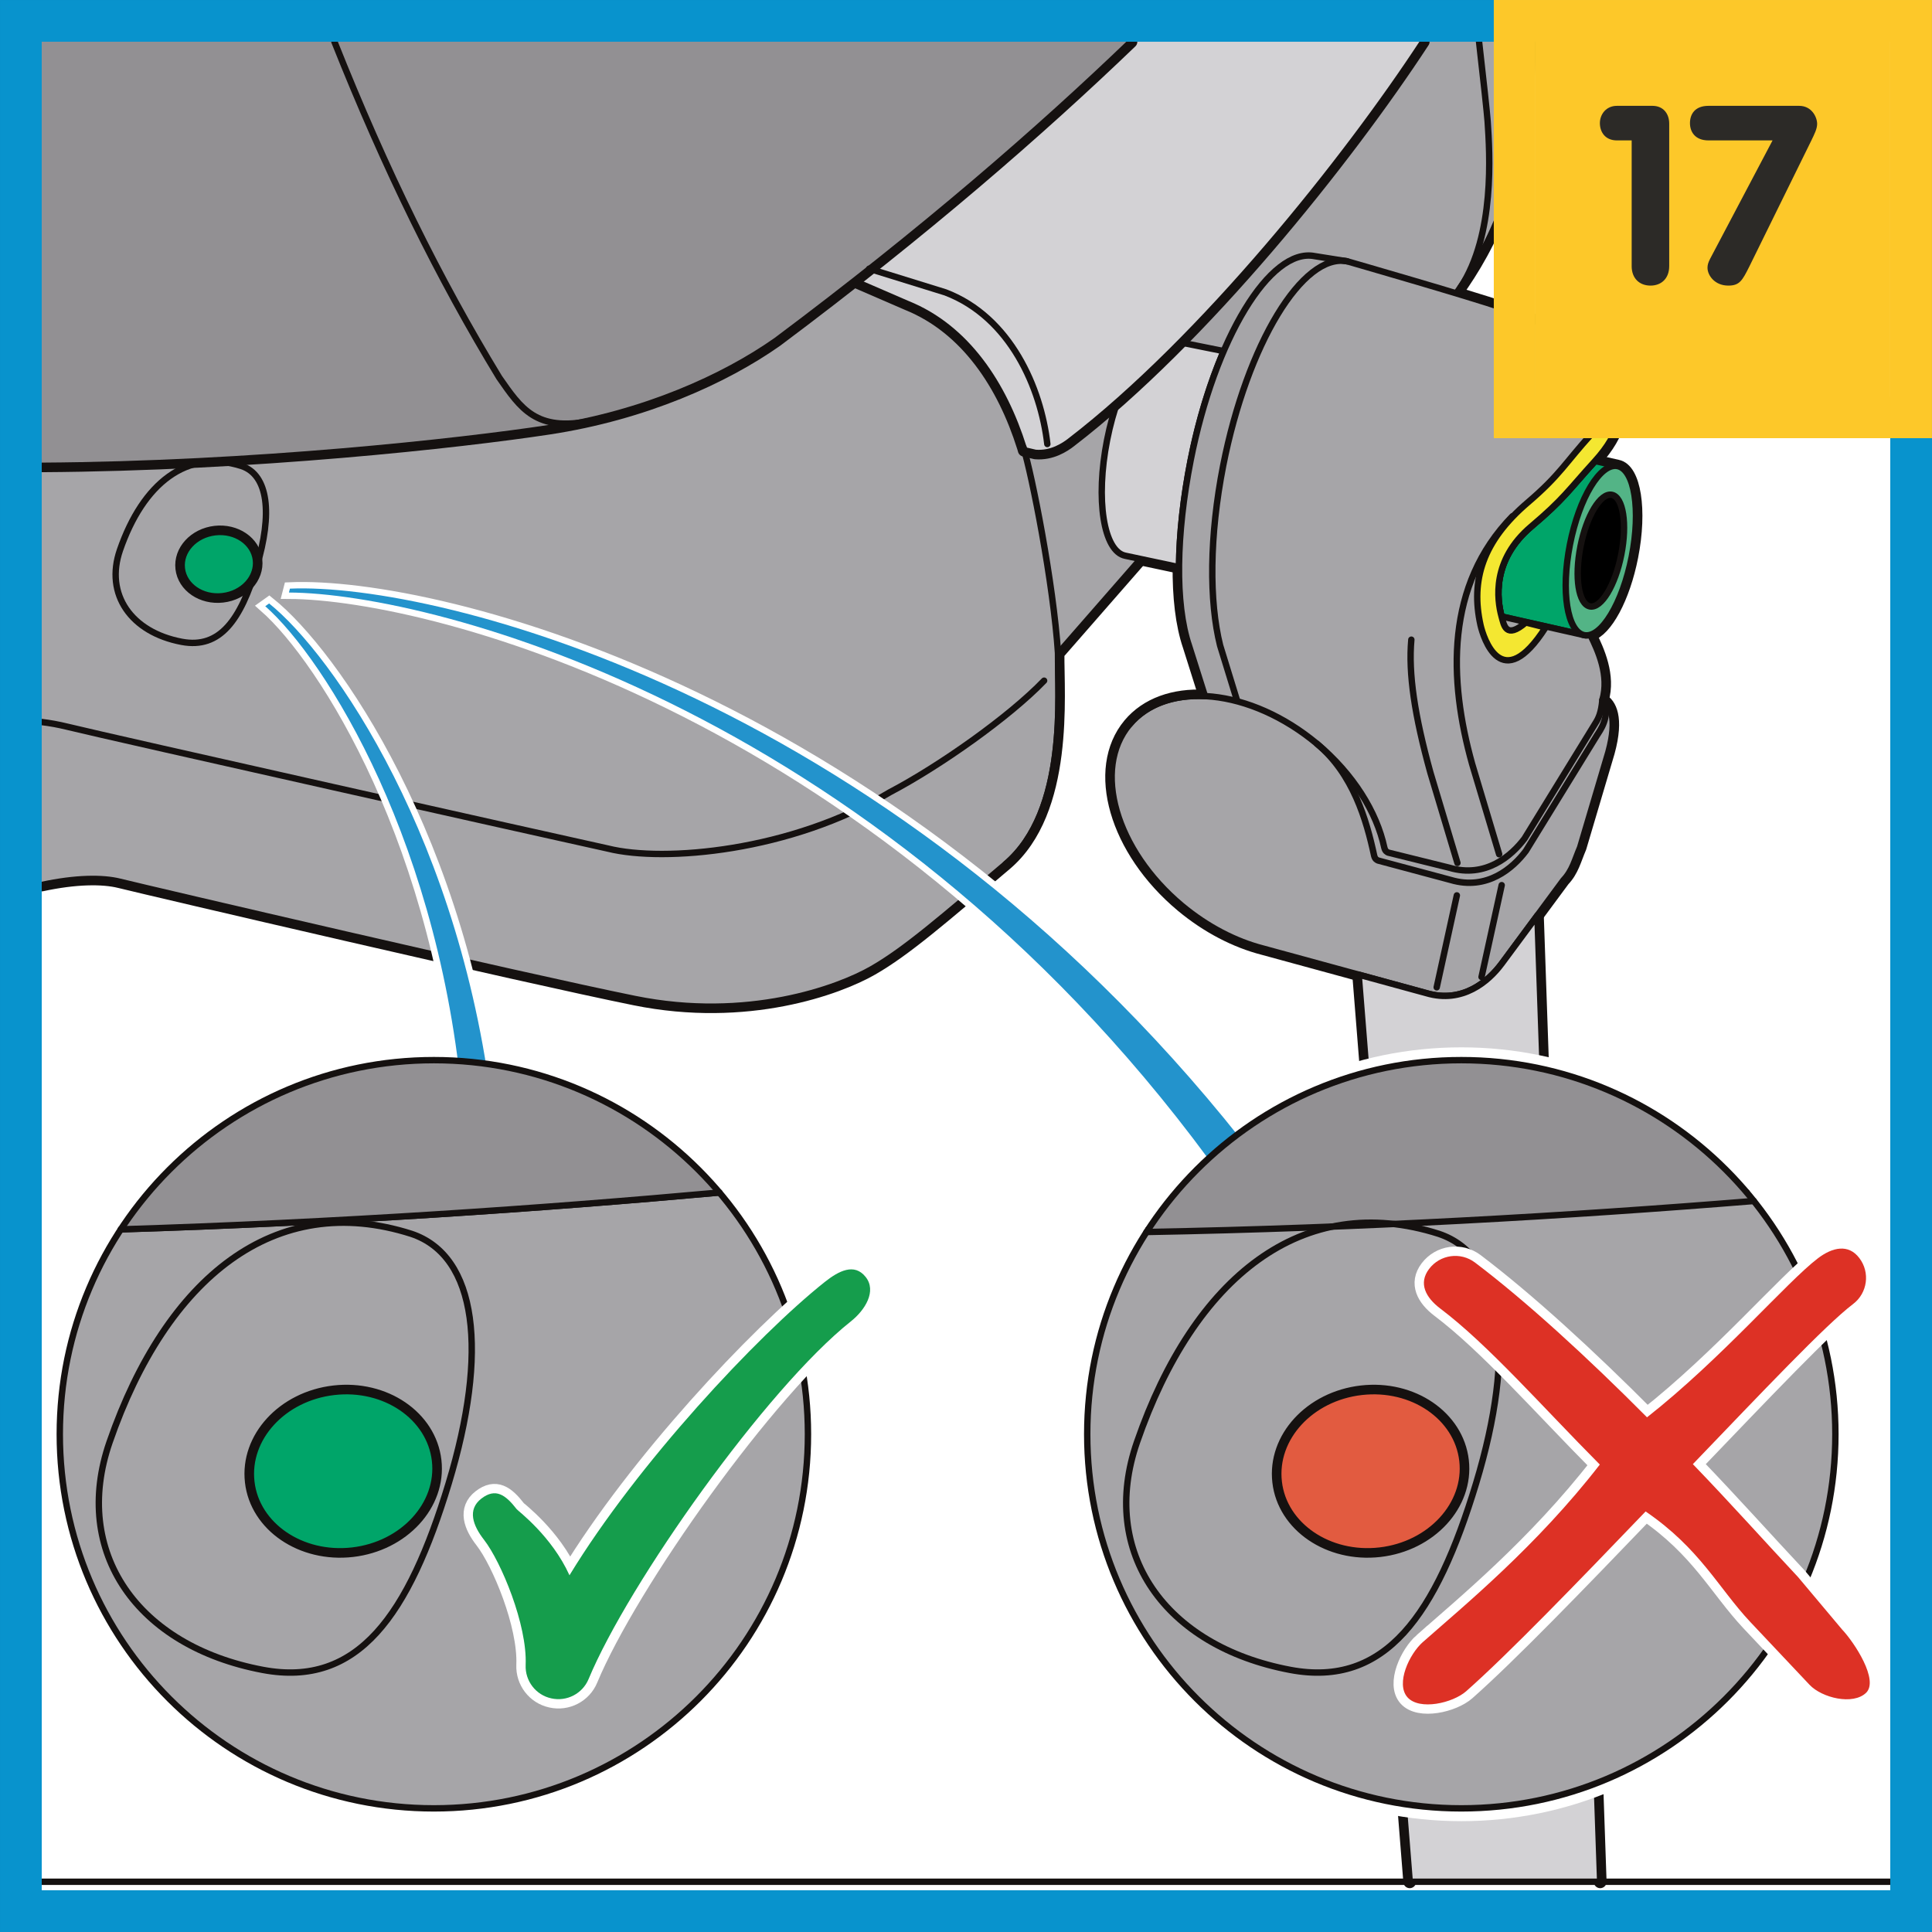 <?xml version="1.0" encoding="UTF-8"?>
<!DOCTYPE svg PUBLIC "-//W3C//DTD SVG 1.1//EN" "http://www.w3.org/Graphics/SVG/1.1/DTD/svg11.dtd">
<!-- Creator: CorelDRAW 2017 -->
<svg xmlns="http://www.w3.org/2000/svg" xml:space="preserve" width="24.5mm" height="24.5mm" version="1.1" style="shape-rendering:geometricPrecision; text-rendering:geometricPrecision; image-rendering:optimizeQuality; fill-rule:evenodd; clip-rule:evenodd"
viewBox="0 0 1332.01 1332.01"
 xmlns:xlink="http://www.w3.org/1999/xlink">
 <rect x="0" y="0" width="1332.01" height="1332.01" fill="#333333" stroke="none"/>
 <defs>
  <style type="text/css">
   <![CDATA[
    .str3 {stroke:#151110;stroke-width:4.41;stroke-miterlimit:4}
    .str5 {stroke:white;stroke-width:12.87;stroke-miterlimit:4}
    .str4 {stroke:white;stroke-width:8.82;stroke-miterlimit:4}
    .str6 {stroke:#0893CD;stroke-width:28.77;stroke-miterlimit:10}
    .str7 {stroke:#FDC829;stroke-width:28.77;stroke-miterlimit:10}
    .str1 {stroke:#151110;stroke-width:4.41;stroke-linecap:round;stroke-linejoin:round;stroke-miterlimit:4}
    .str0 {stroke:#151110;stroke-width:8.82;stroke-linecap:round;stroke-linejoin:round;stroke-miterlimit:4}
    .str2 {stroke:white;stroke-width:17.65;stroke-linecap:round;stroke-linejoin:round;stroke-miterlimit:4}
    .fil13 {fill:none}
    .fil1 {fill:none;fill-rule:nonzero}
    .fil11 {fill:#DD3125}
    .fil12 {fill:#159D4C}
    .fil15 {fill:#2C2A27;fill-rule:nonzero}
    .fil7 {fill:black;fill-rule:nonzero}
    .fil4 {fill:#00A569;fill-rule:nonzero}
    .fil9 {fill:#2393CC;fill-rule:nonzero}
    .fil6 {fill:#53B486;fill-rule:nonzero}
    .fil5 {fill:#929093;fill-rule:nonzero}
    .fil2 {fill:#A6A5A8;fill-rule:nonzero}
    .fil3 {fill:#D3D2D5;fill-rule:nonzero}
    .fil10 {fill:#E25B40;fill-rule:nonzero}
    .fil8 {fill:#F4E731;fill-rule:nonzero}
    .fil14 {fill:#FDC829;fill-rule:nonzero}
    .fil0 {fill:white;fill-rule:nonzero}
   ]]>
  </style>
 </defs>
 <g id="Слой_x0020_1">
  <polygon class="fil0" points="28.77,1303.24 1303.24,1303.24 1303.24,28.77 28.77,28.77 "/>
  <path class="fil1 str0" d="M1094.3 438.05c-0.73,0.04 -1.38,0.02 -2.07,-0.13l-56.97 -12.87c-3.16,-11.66 -6.88,-38.86 20.43,-61.98 22.5,-19.04 25.37,-24.69 43.9,-45.04 0.06,-0.08 0.1,-0.13 0.15,-0.19l15.44 3.51c11.8,2.3 16.21,30.32 9.86,62.48 -5.62,28.5 -17.76,50.69 -28.66,53.84 -0.69,0.19 -1.4,0.33 -2.09,0.38z"/>
  <path class="fil1 str0" d="M778.64 499.53c11.95,-14.3 30.77,-20.68 52.1,-19.62l-10.95 -34.64c-9.9,-29 -8.9,-77.1 1.09,-127.93 16.51,-83.78 54.81,-146.8 85.46,-140.76l22.46 3.57c0,0 84.53,24.32 107.51,32.24 22.95,7.96 57.58,25.12 72.21,37.57 7.67,5.27 10.05,18.24 9.68,22.69 -0.94,11.36 0.19,24.68 -18.58,45.34 -18.53,20.37 -21.43,26.01 -43.92,45.05 -27.31,23.11 -23.59,50.32 -20.43,61.98l56.97 12.87c1.36,0.27 2.74,0.15 4.16,-0.25 5.43,10.95 13.25,28.19 8.35,44.93 5.02,2.96 10.76,11.72 4.14,36l-19.49 65.73c-3.7,8.65 -5.24,15.9 -11.5,22.51l-42.75 57.81c-8.89,11.93 -26.81,27.5 -51.76,20.08l-112.61 -30.74c-18.79,-4.85 -38.32,-14.8 -56.02,-29.55 -45.69,-38.19 -61.84,-94.08 -36.1,-124.9z"/>
  <path class="fil1 str0" d="M1035.13 664.65l24.82 -33.53 15.11 436.22 -105.47 16.55 -32.85 -411.92 46.63 12.75c24.95,7.4 42.87,-8.15 51.76,-20.08z"/>
  <path class="fil1 str0" d="M812.88 391.02l-37.02 -7.86c-15.04,-3 -20.66,-38.7 -12.58,-79.81 8.11,-41.06 26.87,-71.97 41.91,-69.01 0,0 18.97,3.82 38.49,7.73 -9.28,21.58 -17.26,47.26 -22.8,75.28 -5.11,26.01 -7.85,51.28 -8,73.67z"/>
  <path class="fil1 str0" d="M378.2 295.19c65.92,-9.95 121.18,-35.12 157.06,-60.4 101.23,-75.67 181.32,-145.35 244.44,-206.03m274.88 0c-0.88,93.38 -28,141.55 -50.39,173.21 -25.76,36.48 -206.16,170.11 -206.16,170.11l-68.58 78.49c-0.29,28.25 7.19,108.52 -36.19,145.26 -43.41,36.73 -69.05,59.11 -92.22,72.33 -23.15,13.29 -85.77,36.35 -163.43,20.58 -77.66,-15.71 -333.5,-75.47 -355.01,-80.82 -11.9,-2.97 -30.57,-2.79 -53.82,2.23m0 -289.01c146.15,-0.9 288.01,-16.64 349.43,-25.95"/>
  <path class="fil2" d="M378.22 295.19c65.92,-9.95 121.17,-35.12 157.06,-60.4 101.23,-75.67 181.32,-145.35 244.43,-206.03l274.88 0c-0.88,93.38 -28,141.55 -50.39,173.21 -25.76,36.48 -206.16,170.11 -206.16,170.11l-68.59 78.49c-0.29,28.25 7.19,108.52 -36.19,145.26 -43.4,36.73 -69.05,59.11 -92.21,72.33 -23.15,13.29 -85.78,36.35 -163.43,20.58 -77.66,-15.71 -333.5,-75.47 -355.02,-80.82 -11.9,-2.97 -30.57,-2.79 -53.83,2.23l0 -289.01c146.16,-0.9 288.03,-16.64 349.45,-25.95z"/>
  <path class="fil1 str1" d="M378.22 295.19c65.92,-9.95 121.17,-35.12 157.06,-60.4 101.23,-75.67 181.32,-145.35 244.43,-206.03m274.88 0c-0.88,93.38 -28,141.55 -50.39,173.21 -25.76,36.48 -206.16,170.11 -206.16,170.11l-68.59 78.49c-0.29,28.25 7.19,108.52 -36.19,145.26 -43.4,36.73 -69.05,59.11 -92.21,72.33 -23.15,13.29 -85.78,36.35 -163.43,20.58 -77.66,-15.71 -333.5,-75.47 -355.02,-80.82 -11.9,-2.97 -30.57,-2.79 -53.83,2.23m0 -289.01c146.16,-0.9 288.03,-16.64 349.45,-25.95"/>
  <path class="fil3" d="M812.88 391.02l-37.02 -7.86c-15.04,-3 -20.66,-38.7 -12.58,-79.81 8.11,-41.06 26.87,-71.97 41.91,-69.01 0,0 18.97,3.82 38.49,7.73 -9.28,21.58 -17.26,47.26 -22.8,75.28 -5.11,26.01 -7.85,51.28 -8,73.67z"/>
  <path class="fil1 str1" d="M812.88 391.02l-37.02 -7.86c-15.04,-3 -20.66,-38.7 -12.58,-79.81 8.11,-41.06 26.87,-71.97 41.91,-69.01 0,0 18.97,3.82 38.49,7.73 -9.28,21.58 -17.26,47.26 -22.8,75.28 -5.11,26.01 -7.85,51.28 -8,73.67z"/>
  <path class="fil3" d="M748.04 28.77c-55.23,52.56 -114.9,105.43 -161.66,141.16 -2.61,3.34 -8.25,6.25 -5.35,22.65l7.82 1.07 36.86 15.96c40.8,16.5 66.28,55.59 79.87,98.81 0.19,0.56 0.4,1.34 0.58,2l7.73 1.82c11.14,0.92 19.74,-4.91 23.78,-8.01 91.33,-70.17 190.56,-194.45 243.54,-275.46l-233.17 0z"/>
  <path class="fil1 str0" d="M748.04 28.77c-55.23,52.56 -114.9,105.43 -161.66,141.16 -2.61,3.34 -8.25,6.25 -5.35,22.65l7.82 1.07 36.86 15.96c40.8,16.5 66.28,55.59 79.87,98.81 0.19,0.56 0.4,1.34 0.58,2l7.73 1.82c11.14,0.92 19.74,-4.91 23.78,-8.01 91.33,-70.17 190.56,-194.45 243.54,-275.46"/>
  <path class="fil3" d="M748.04 28.77c-55.23,52.56 -114.9,105.43 -161.66,141.16 -2.61,3.34 -8.25,6.25 -5.35,22.65l7.82 1.07 36.86 15.96c40.8,16.5 66.28,55.59 79.87,98.81 0.19,0.56 0.4,1.34 0.58,2l7.73 1.82c11.14,0.92 19.74,-4.91 23.78,-8.01 91.33,-70.17 190.56,-194.45 243.54,-275.46l-233.17 0z"/>
  <path class="fil1 str1" d="M748.04 28.77c-55.23,52.56 -114.9,105.43 -161.66,141.16 -2.61,3.34 -8.25,6.25 -5.35,22.65l7.82 1.07 36.86 15.96c40.8,16.5 66.28,55.59 79.87,98.81 0.19,0.56 0.4,1.34 0.58,2l7.73 1.82c11.14,0.92 19.74,-4.91 23.78,-8.01 91.33,-70.17 190.56,-194.45 243.54,-275.46"/>
  <path class="fil4" d="M1094.3 438.05c-0.73,0.04 -1.38,0.02 -2.07,-0.13l-56.97 -12.87c-3.16,-11.66 -6.88,-38.86 20.43,-61.98 22.5,-19.04 25.37,-24.69 43.9,-45.04 0.06,-0.08 0.1,-0.13 0.15,-0.19l15.44 3.51c11.8,2.3 16.21,30.32 9.86,62.48 -5.62,28.5 -17.76,50.69 -28.66,53.84 -0.69,0.19 -1.4,0.33 -2.09,0.38z"/>
  <path class="fil1 str1" d="M1094.3 438.05c-0.73,0.04 -1.38,0.02 -2.07,-0.13l-56.97 -12.87c-3.16,-11.66 -6.88,-38.86 20.43,-61.98 22.5,-19.04 25.37,-24.69 43.9,-45.04 0.06,-0.08 0.1,-0.13 0.15,-0.19l15.44 3.51c11.8,2.3 16.21,30.32 9.86,62.48 -5.62,28.5 -17.76,50.69 -28.66,53.84 -0.69,0.19 -1.4,0.33 -2.09,0.38z"/>
  <path class="fil1 str0" d="M779.72 28.77c-63.12,60.67 -143.21,130.36 -244.45,206.05 -35.88,25.28 -91.12,50.42 -157.06,60.4 -61.42,9.31 -203.28,25.03 -349.43,25.93"/>
  <path class="fil5" d="M779.72 28.77c-63.12,60.67 -143.21,130.36 -244.45,206.05 -35.88,25.28 -91.12,50.42 -157.06,60.4 -61.42,9.31 -203.28,25.03 -349.43,25.93l0 -292.38 750.95 0z"/>
  <path class="fil1 str1" d="M779.72 28.77c-63.12,60.67 -143.21,130.36 -244.45,206.05 -35.88,25.28 -91.12,50.42 -157.06,60.4 -61.42,9.31 -203.28,25.03 -349.43,25.93"/>
  <path class="fil1 str1" d="M230.56 28.77c35.43,88.97 72.11,163.33 113.64,231.56 14.79,21.21 25.47,37.63 63.39,29.74"/>
  <path class="fil1 str1" d="M705.58 308.43c5.83,18.59 20.68,93.52 23.88,142.14"/>
  <path class="fil1 str1" d="M28.77 497.8c5.64,0.68 11.46,1.73 17.44,3.19 32.66,8 334.42,75.57 373.01,84.07 38.74,9.63 126.05,1.94 194.27,-38.84 34.35,-18.05 82.2,-51.79 106.37,-76.93"/>
  <path class="fil1 str0" d="M125.36 391.94c1.4,12.15 13.96,20.74 28.08,19.1 14.1,-1.61 24.4,-12.83 23,-24.99 -1.4,-12.19 -13.98,-20.73 -28.08,-19.12 -14.12,1.63 -24.4,12.81 -23,25.01z"/>
  <path class="fil4" d="M125.36 391.94c1.4,12.15 13.96,20.74 28.08,19.1 14.1,-1.61 24.4,-12.83 23,-24.99 -1.4,-12.19 -13.98,-20.73 -28.08,-19.12 -14.12,1.63 -24.4,12.81 -23,25.01z"/>
  <path class="fil1 str1" d="M125.36 391.94c1.4,12.15 13.96,20.74 28.08,19.1 14.1,-1.61 24.4,-12.83 23,-24.99 -1.4,-12.19 -13.98,-20.73 -28.08,-19.12 -14.12,1.63 -24.4,12.81 -23,25.01z"/>
  <path class="fil1 str1" d="M166.61 321.32c18.34,6.14 21.4,32.82 10.36,69.37 -11.09,36.56 -25.18,56.81 -51.67,51.82 -34.87,-6.58 -53.17,-32.7 -42.58,-63.31 15.86,-45.84 46.05,-69.99 83.89,-57.89z"/>
  <path class="fil1 str1" d="M729.46 450.57c-0.29,28.25 7.19,108.52 -36.21,145.26"/>
  <path class="fil2" d="M778.64 499.53c11.95,-14.3 30.77,-20.68 52.1,-19.62l-10.96 -34.64c-9.89,-29 -8.89,-77.1 1.1,-127.93 16.51,-83.78 54.81,-146.8 85.46,-140.76l22.46 3.57c0,0 84.53,24.32 107.51,32.24 22.95,7.96 57.58,25.12 72.21,37.57 7.67,5.27 10.05,18.24 9.68,22.69 -0.94,11.36 0.19,24.68 -18.58,45.34 -18.53,20.37 -21.43,26.01 -43.92,45.05 -27.31,23.11 -23.59,50.32 -20.43,61.98l56.97 12.87c1.36,0.27 2.74,0.15 4.16,-0.25 5.43,10.95 13.25,28.19 8.35,44.93 5.02,2.96 10.76,11.72 4.14,36l-19.49 65.73c-3.7,8.65 -5.24,15.9 -11.5,22.51l-42.75 57.81c-8.9,11.93 -26.81,27.5 -51.76,20.08l-112.61 -30.74c-18.79,-4.85 -38.32,-14.8 -56.02,-29.55 -45.69,-38.19 -61.84,-94.08 -36.1,-124.9z"/>
  <path class="fil1 str1" d="M778.64 499.53c11.95,-14.3 30.77,-20.68 52.1,-19.62l-10.96 -34.64c-9.89,-29 -8.89,-77.1 1.1,-127.93 16.51,-83.78 54.81,-146.8 85.46,-140.76l22.46 3.57c0,0 84.53,24.32 107.51,32.24 22.95,7.96 57.58,25.12 72.21,37.57 7.67,5.27 10.05,18.24 9.68,22.69 -0.94,11.36 0.19,24.68 -18.58,45.34 -18.53,20.37 -21.43,26.01 -43.92,45.05 -27.31,23.11 -23.59,50.32 -20.43,61.98l56.97 12.87c1.36,0.27 2.74,0.15 4.16,-0.25 5.43,10.95 13.25,28.19 8.35,44.93 5.02,2.96 10.76,11.72 4.14,36l-19.49 65.73c-3.7,8.65 -5.24,15.9 -11.5,22.51l-42.75 57.81c-8.9,11.93 -26.81,27.5 -51.76,20.08l-112.61 -30.74c-18.79,-4.85 -38.32,-14.8 -56.02,-29.55 -45.69,-38.19 -61.84,-94.08 -36.1,-124.9z"/>
  <path class="fil1 str1" d="M1104.73 482.6c-0.77,8.9 -2.69,12.68 -4.66,15.83l-49.02 79.75c-8.94,11.87 -26.81,27.48 -51.79,20.08l-42.12 -10.43c-0.96,-0.45 -2.09,-0.94 -2.72,-3.44 -5.27,-24.51 -21.44,-50.73 -46.43,-71.6 -45.69,-38.15 -103.61,-44.08 -129.35,-13.25"/>
  <path class="fil1 str1" d="M1105.96 483.24c4.05,11.45 -2.93,20.5 -4.91,23.67l-49.02 79.73c-8.92,11.91 -26.81,27.48 -51.8,20.06l-50.1 -13.42c-0.96,-0.42 -2.13,-0.96 -2.74,-3.41 -5.27,-24.51 -14.41,-56.2 -39.39,-77.07"/>
  <path class="fil6" d="M1082.39 375.4c-6.35,32.19 -1.96,60.17 9.84,62.51 11.78,2.32 26.47,-21.92 32.79,-54.08 6.35,-32.18 1.94,-60.18 -9.84,-62.51 -11.78,-2.3 -26.47,21.9 -32.79,54.08z"/>
  <path class="fil1 str1" d="M1082.39 375.4c-6.35,32.19 -1.96,60.17 9.84,62.51 11.78,2.32 26.47,-21.92 32.79,-54.08 6.35,-32.18 1.94,-60.18 -9.84,-62.51 -11.78,-2.3 -26.47,21.9 -32.79,54.08z"/>
  <path class="fil7" d="M1089.64 376.84c-4.2,21.25 -1.28,39.7 6.5,41.24 7.75,1.55 17.47,-14.46 21.65,-35.73 4.18,-21.21 1.27,-39.68 -6.52,-41.2 -7.77,-1.53 -17.46,14.42 -21.64,35.69z"/>
  <path class="fil1 str1" d="M1089.64 376.84c-4.2,21.25 -1.28,39.7 6.5,41.24 7.75,1.55 17.47,-14.46 21.65,-35.73 4.18,-21.21 1.27,-39.68 -6.52,-41.2 -7.77,-1.53 -17.46,14.42 -21.64,35.69z"/>
  <path class="fil1 str1" d="M928.79 180.16c-30.65,-6.05 -68.93,57.02 -85.46,140.78 -9.57,48.74 -9.73,93.71 -2.13,124.07l11.55 37.54"/>
  <path class="fil3" d="M1035.13 664.65l24.82 -33.53 15.11 436.22 -105.47 16.55 -32.85 -411.93 46.63 12.75c24.95,7.4 42.86,-8.15 51.76,-20.08z"/>
  <path class="fil1 str1" d="M1035.13 664.65l24.82 -33.53 15.11 436.22 -105.47 16.55 -32.85 -411.93 46.63 12.75c24.95,7.4 42.86,-8.15 51.76,-20.08z"/>
  <path class="fil3" d="M1069.98 1161.66l27.28 -36.9 5.98 172.62 -131.31 0 -10.18 -127.66 51.27 14.02c27.47,8.17 47.14,-8.96 56.96,-22.08z"/>
  <path class="fil1 str0" d="M1069.98 1161.66l27.28 -36.9 5.98 172.62m-131.31 0l-10.18 -127.66 51.27 14.02c27.47,8.17 47.14,-8.96 56.96,-22.08"/>
  <path class="fil3" d="M1069.98 1161.66l27.28 -36.9 5.98 172.62 -131.31 0 -10.18 -127.66 51.27 14.02c27.47,8.17 47.14,-8.96 56.96,-22.08z"/>
  <path class="fil1 str1" d="M1069.98 1161.66l27.28 -36.9 5.98 172.62m-131.31 0l-10.18 -127.66 51.27 14.02c27.47,8.17 47.14,-8.96 56.96,-22.08"/>
  <path class="fil8" d="M1053.29 346.46c22.42,-19.18 25.59,-27.04 44.11,-47.41 18.16,-19.96 16.96,-35.08 13.12,-47.41 6.06,5.96 7.98,16.97 7.65,21.02 -0.94,11.36 0.21,24.67 -18.59,45.34 -18.53,20.35 -21.42,25.99 -43.92,45.03 -27.29,23.13 -23.6,50.34 -20.41,62.01 1.67,5.83 2.84,16.02 16.71,4.13l13.62 3.43c-30.36,47.45 -42.85,6.98 -44.83,-1.55 -6.92,-31.15 1.44,-58 32.53,-84.59z"/>
  <path class="fil1 str1" d="M1053.29 346.46c22.42,-19.18 25.59,-27.04 44.11,-47.41 18.16,-19.96 16.96,-35.08 13.12,-47.41 6.06,5.96 7.98,16.97 7.65,21.02 -0.94,11.36 0.21,24.67 -18.59,45.34 -18.53,20.35 -21.42,25.99 -43.92,45.03 -27.29,23.13 -23.6,50.34 -20.41,62.01 1.67,5.83 2.84,16.02 16.71,4.13l13.62 3.43c-30.36,47.45 -42.85,6.98 -44.83,-1.55 -6.92,-31.15 1.44,-58 32.53,-84.59z"/>
  <path class="fil1 str1" d="M973.04 441.02c-2.11,23.5 2.3,52.42 13.14,91.66l18.64 62.26"/>
  <path class="fil1 str1" d="M1042.72 355.94c-46.32,47.43 -43.98,112.85 -27.77,170.77l18.64 62.24"/>
  <line class="fil1 str1" x1="1004.42" y1="617.32" x2="990.53" y2= "680.69" />
  <line class="fil1 str1" x1="1035.34" y1="610.26" x2="1021.44" y2= "673.57" />
  <path class="fil1 str1" d="M1019.73 28.77c2.9,25.28 5.57,49.76 5.92,54.97 1.44,21.79 5.21,78.33 -18.8,114.57"/>
  <path class="fil1 str1" d="M722.08 306.13c-4.43,-38.55 -25.4,-87.48 -70.25,-104.55l-52.59 -16.3"/>
  <path class="fil1 str2" d="M1007.49 1246.77c142.45,0 257.91,-115.48 257.91,-257.95 0,-142.44 -115.46,-257.91 -257.91,-257.91 -142.45,0 -257.91,115.47 -257.91,257.91 0,142.47 115.46,257.95 257.91,257.95z"/>
  <line class="fil1 str3" x1="1303.24" y1="1297.37" x2="28.77" y2= "1297.37" />
  <path class="fil0" d="M844.23 814.33c-230.56,-323.83 -544.62,-405.38 -645.03,-405.81l0.69 -2.69c101.67,-4.41 421.91,75.32 667.05,394.16l-22.71 14.33z"/>
  <path class="fil1 str4" d="M844.23 814.33c-230.56,-323.83 -544.62,-405.38 -645.03,-405.81l0.69 -2.69c101.67,-4.41 421.91,75.32 667.05,394.16l-22.71 14.33z"/>
  <path class="fil0" d="M319.72 770.99c-14.1,-188.25 -95.76,-316.81 -136.84,-353.04l2.66 -1.9c43.56,34.85 133.81,163.47 154.84,356.82l-20.66 -1.88z"/>
  <path class="fil1 str4" d="M319.72 770.99c-14.1,-188.25 -95.76,-316.81 -136.84,-353.04l2.66 -1.9c43.56,34.85 133.81,163.47 154.84,356.82l-20.66 -1.88z"/>
  <path class="fil9" d="M844.23 814.33c-230.56,-323.83 -544.62,-405.38 -645.03,-405.81l0.69 -2.69c101.67,-4.41 421.91,75.32 667.05,394.16l-22.71 14.33z"/>
  <path class="fil9" d="M319.72 770.99c-14.1,-188.25 -95.76,-316.81 -136.84,-353.04l2.66 -1.9c43.56,34.85 133.81,163.47 154.84,356.82l-20.66 -1.88z"/>
  <path class="fil2" d="M495.95 822.18c-122.39,11.1 -264.43,20.82 -412.62,25.38 -26.62,40.58 -42.12,89.11 -42.12,141.27 0,142.45 115.48,257.95 257.91,257.95l0 0c142.45,0 257.91,-115.5 257.91,-257.95 0,-63.54 -22.99,-121.7 -61.08,-166.65z"/>
  <path class="fil1 str1" d="M495.95 822.18c-122.39,11.1 -264.43,20.82 -412.62,25.38"/>
  <path class="fil5" d="M83.32 847.57c148.18,-4.57 290.25,-14.28 412.63,-25.38 -47.31,-55.82 -117.92,-91.27 -196.83,-91.27 -90.28,0 -169.72,46.41 -215.8,116.66z"/>
  <path class="fil1 str1" d="M83.32 847.57c148.18,-4.57 290.25,-14.28 412.63,-25.38"/>
  <path class="fil1 str0" d="M173.27 1021.66c3.45,30.15 34.66,51.4 69.62,47.41 34.99,-4.03 60.51,-31.86 57.06,-62.01 -3.47,-30.22 -34.64,-51.48 -69.64,-47.45 -35.02,4.02 -60.53,31.8 -57.04,62.04"/>
  <path class="fil4" d="M173.27 1021.66c3.45,30.15 34.66,51.4 69.62,47.41 34.99,-4.03 60.51,-31.86 57.06,-62.01 -3.47,-30.22 -34.64,-51.48 -69.64,-47.45 -35.02,4.02 -60.53,31.8 -57.04,62.04z"/>
  <path class="fil1 str1" d="M173.27 1021.66c3.45,30.15 34.66,51.4 69.62,47.41 34.99,-4.03 60.51,-31.86 57.06,-62.01 -3.47,-30.22 -34.64,-51.48 -69.64,-47.45 -35.02,4.02 -60.53,31.8 -57.04,62.04"/>
  <path class="fil1 str1" d="M283.63 850.66c45.49,15.23 53.13,81.42 25.7,172.08 -27.48,90.72 -62.47,140.95 -128.18,128.56 -86.46,-16.3 -131.86,-81.11 -105.6,-157.04 39.34,-113.7 114.2,-173.6 208.08,-143.6"/>
  <path class="fil1 str1" d="M299.13 1246.77c142.45,0 257.91,-115.48 257.91,-257.95 0,-142.44 -115.46,-257.91 -257.91,-257.91 -142.44,0 -257.91,115.47 -257.91,257.91 0,142.47 115.47,257.95 257.91,257.95z"/>
  <path class="fil2" d="M1204.31 822.18c-122.38,11.1 -264.44,20.81 -412.63,25.38 -26.62,40.58 -42.12,89.11 -42.12,141.27 0,142.45 115.48,257.95 257.93,257.95l0 0c142.45,0 257.89,-115.5 257.89,-257.95 0,-63.54 -22.98,-121.7 -61.07,-166.65z"/>
  <path class="fil1 str1" d="M1204.31 822.18c-122.38,11.1 -264.44,20.81 -412.63,25.38"/>
  <path class="fil5" d="M790.47 849.4c147.64,-2.71 291.51,-11.04 418.66,-21.37 -47.25,-59.18 -120,-97.12 -201.63,-97.12 -91.08,0 -171.13,47.2 -217.02,118.48z"/>
  <path class="fil1 str1" d="M790.47 849.4c147.64,-2.71 291.51,-11.04 418.66,-21.37"/>
  <path class="fil1 str0" d="M881.61 1021.66c3.45,30.15 34.66,51.4 69.62,47.41 34.99,-4.03 60.51,-31.86 57.06,-62.01 -3.47,-30.22 -34.64,-51.48 -69.64,-47.45 -35.02,4.02 -60.55,31.8 -57.04,62.04"/>
  <path class="fil10" d="M881.61 1021.66c3.45,30.15 34.66,51.4 69.62,47.41 34.99,-4.03 60.51,-31.86 57.06,-62.01 -3.47,-30.22 -34.64,-51.48 -69.64,-47.45 -35.02,4.02 -60.55,31.8 -57.04,62.04z"/>
  <path class="fil1 str1" d="M881.61 1021.66c3.45,30.15 34.66,51.4 69.62,47.41 34.99,-4.03 60.51,-31.86 57.06,-62.01 -3.47,-30.22 -34.64,-51.48 -69.64,-47.45 -35.02,4.02 -60.55,31.8 -57.04,62.04"/>
  <path class="fil1 str1" d="M991.97 850.66c45.49,15.23 53.13,81.42 25.7,172.08 -27.47,90.72 -62.47,140.95 -128.18,128.56 -86.48,-16.3 -131.88,-81.11 -105.6,-157.04 39.33,-113.7 114.19,-173.6 208.08,-143.6"/>
  <path class="fil1 str1" d="M1007.49 1246.77c142.45,0 257.91,-115.48 257.91,-257.95 0,-142.44 -115.46,-257.91 -257.91,-257.91 -142.45,0 -257.91,115.47 -257.91,257.91 0,142.47 115.46,257.95 257.91,257.95z"/>
  <path class="fil0" d="M980.98 1132.12c27.97,-24.7 78.22,-65.88 122.01,-122.38 -40.05,-40.32 -76.93,-82.61 -110.06,-107.62 -9.95,-7.54 -15.19,-17.32 -7.65,-27.25 7.52,-9.95 21.67,-11.94 31.63,-4.43 34.87,26.34 77.56,65.39 118.62,106.73 51.42,-40.43 96.5,-93.46 117.9,-109.69 9.93,-7.54 20.96,-10.05 28.48,-0.11 7.58,9.92 5.64,24.11 -4.27,31.66 -18.89,14.31 -63.1,61.09 -110.5,110.42 26.12,27.06 50.1,53.95 72.5,77.83l30.36 36.15c8.59,9.07 25.56,35.06 16.53,43.71 -9.02,8.61 -30.27,3.53 -38.9,-5.52l-40.93 -43.4c-21.96,-23.4 -34.58,-50.48 -72.13,-76.15 -47.34,49.3 -94.59,98.2 -123.65,123.9 -9.36,8.26 -32.32,13.48 -40.56,4.2 -8.25,-9.38 1.28,-29.81 10.62,-38.06z"/>
  <path class="fil1 str5" d="M980.98 1132.12c27.97,-24.7 78.22,-65.88 122.01,-122.38 -40.05,-40.32 -76.93,-82.61 -110.06,-107.62 -9.95,-7.54 -15.19,-17.32 -7.65,-27.25 7.52,-9.95 21.67,-11.94 31.63,-4.43 34.87,26.34 77.56,65.39 118.62,106.73 51.42,-40.43 96.5,-93.46 117.9,-109.69 9.93,-7.54 20.96,-10.05 28.48,-0.11 7.58,9.92 5.64,24.11 -4.27,31.66 -18.89,14.31 -63.1,61.09 -110.5,110.42 26.12,27.06 50.1,53.95 72.5,77.83l30.36 36.15c8.59,9.07 25.56,35.06 16.53,43.71 -9.02,8.61 -30.27,3.53 -38.9,-5.52l-40.93 -43.4c-21.96,-23.4 -34.58,-50.48 -72.13,-76.15 -47.34,49.3 -94.59,98.2 -123.65,123.9 -9.36,8.26 -32.32,13.48 -40.56,4.2 -8.25,-9.38 1.28,-29.81 10.62,-38.06z"/>
  <path class="fil11" d="M980.98 1132.12c27.97,-24.7 78.22,-65.88 122.01,-122.38 -40.05,-40.32 -76.93,-82.61 -110.06,-107.62 -9.95,-7.54 -15.19,-17.32 -7.65,-27.25 7.52,-9.95 21.67,-11.94 31.63,-4.43 34.87,26.34 77.56,65.39 118.62,106.73 51.42,-40.43 96.5,-93.46 117.9,-109.69 9.93,-7.54 20.96,-10.05 28.48,-0.11 7.58,9.92 5.64,24.11 -4.27,31.66 -18.89,14.31 -63.1,61.09 -110.5,110.42 26.12,27.06 50.1,53.95 72.5,77.83l30.36 36.15c8.59,9.07 25.56,35.06 16.53,43.71 -9.02,8.61 -30.27,3.53 -38.9,-5.52l-40.93 -43.4c-21.96,-23.4 -34.58,-50.48 -72.13,-76.15 -47.34,49.3 -94.59,98.2 -123.65,123.9 -9.36,8.26 -32.32,13.48 -40.56,4.2 -8.25,-9.38 1.28,-29.81 10.62,-38.06z"/>
  <path class="fil0" d="M568.57 883.9c-46.46,36.94 -129.18,125.3 -175.94,202.17 -12.33,-27.14 -35.25,-44.15 -36.38,-45.55 -7.65,-9.86 -14.52,-14.94 -24.39,-7.31 -9.84,7.63 -5.81,18.57 1.82,28.36 11.78,15.17 29.92,58.65 28.73,86.38 -0.45,10.96 6.98,20.66 17.68,22.98 10.7,2.4 21.56,-3.26 25.74,-13.37 27.43,-65.98 122.45,-200.16 180.83,-246.57 9.74,-7.73 17.94,-20.85 10.15,-30.61 -7.77,-9.76 -18.47,-4.24 -28.23,3.51z"/>
  <path class="fil1 str5" d="M568.57 883.9c-46.46,36.94 -129.18,125.3 -175.94,202.17 -12.33,-27.14 -35.25,-44.15 -36.38,-45.55 -7.65,-9.86 -14.52,-14.94 -24.39,-7.31 -9.84,7.63 -5.81,18.57 1.82,28.36 11.78,15.17 29.92,58.65 28.73,86.38 -0.45,10.96 6.98,20.66 17.68,22.98 10.7,2.4 21.56,-3.26 25.74,-13.37 27.43,-65.98 122.45,-200.16 180.83,-246.57 9.74,-7.73 17.94,-20.85 10.15,-30.61 -7.77,-9.76 -18.47,-4.24 -28.23,3.51z"/>
  <path class="fil12" d="M568.57 883.9c-46.46,36.94 -129.18,125.3 -175.94,202.17 -12.33,-27.14 -35.25,-44.15 -36.38,-45.55 -7.65,-9.86 -14.52,-14.94 -24.39,-7.31 -9.84,7.63 -5.81,18.57 1.82,28.36 11.78,15.17 29.92,58.65 28.73,86.38 -0.45,10.96 6.98,20.66 17.68,22.98 10.7,2.4 21.56,-3.26 25.74,-13.37 27.43,-65.98 122.45,-200.16 180.83,-246.57 9.74,-7.73 17.94,-20.85 10.15,-30.61 -7.77,-9.76 -18.47,-4.24 -28.23,3.51z"/>
  <polygon class="fil13 str6" points="14.39,14.39 1317.63,14.39 1317.63,1317.63 14.39,1317.63 "/>
  <polygon class="fil14" points="1058.66,273.33 1303.22,273.33 1303.22,28.77 1058.66,28.77 "/>
  <polygon class="fil1 str7" points="1044.28,14.39 1317.61,14.39 1317.61,287.71 1044.28,287.71 "/>
  <path class="fil15" d="M1124.94 183.45c0,8.61 5.53,13.46 12.97,13.46 7.44,0 12.92,-4.84 12.92,-13.46l0 -98.2c0,-6.9 -4.11,-12.28 -11.55,-12.28l-24.51 0c-7.44,0 -11.74,5.87 -11.74,11.94 0,5.87 3.47,11.89 11.74,11.89l10.18 0 0 86.66zm54 -4.84c-1.22,2.45 -1.71,3.96 -1.71,6.07 0,4.99 4.84,12.23 14.34,12.23 7.73,0 9.64,-3.43 14.48,-13.11l42.81 -87c2.06,-4.31 3.96,-7.93 3.96,-11.4 0,-4.5 -3.62,-12.43 -12.43,-12.43l-62.48 0c-9.49,0 -12.77,5.87 -12.77,11.94 0,5.87 3.43,11.89 12.77,11.89l44.18 0 -43.16 81.81z"/>
 </g>
</svg>
